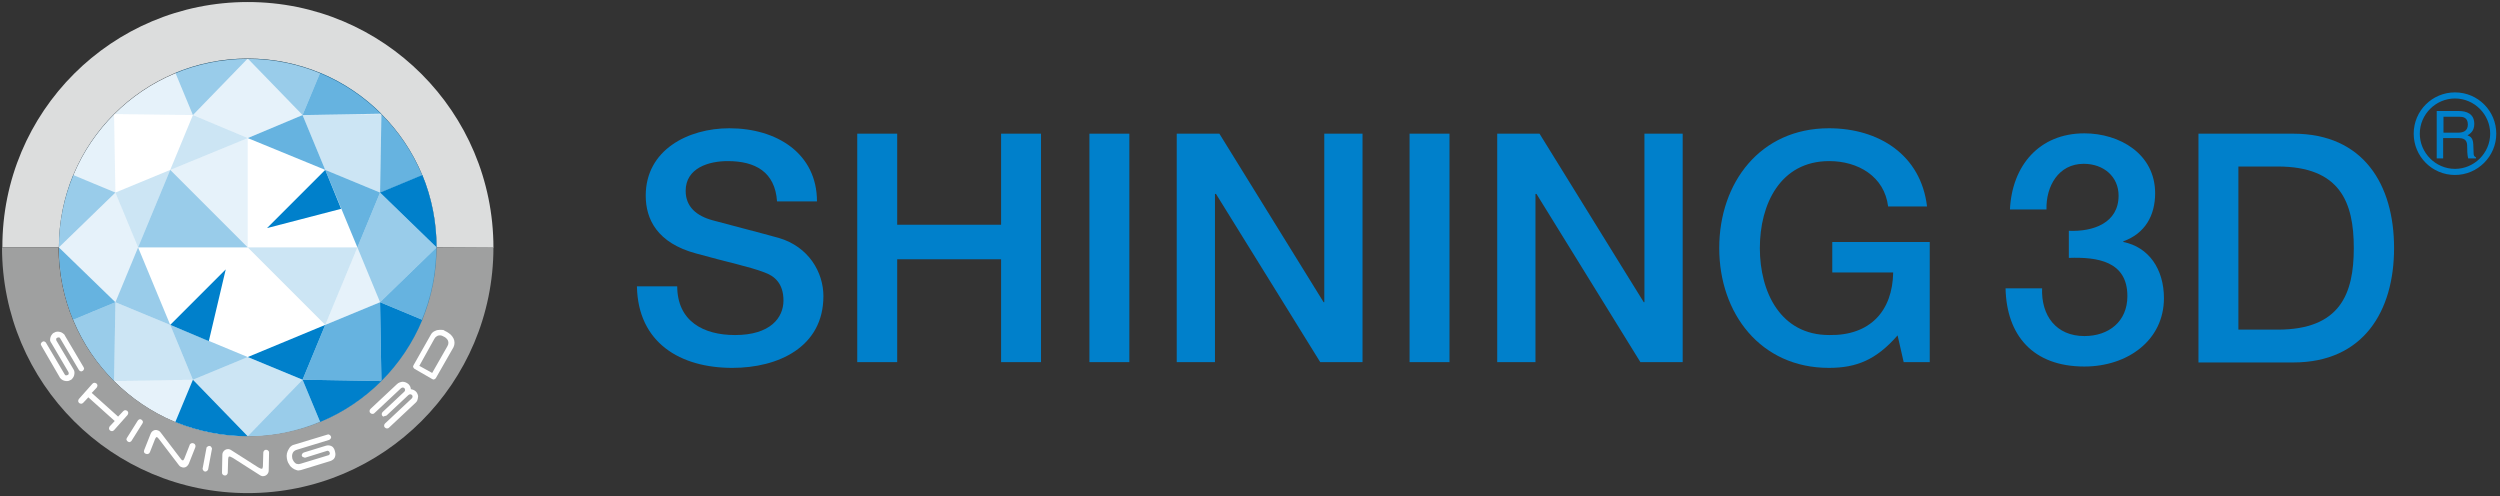 <?xml version="1.0" encoding="utf-8"?>
<!-- Generator: Adobe Illustrator 21.0.0, SVG Export Plug-In . SVG Version: 6.00 Build 0)  -->
<svg version="1.1" id="图层_1" xmlns="http://www.w3.org/2000/svg" xmlns:xlink="http://www.w3.org/1999/xlink" x="0px" y="0px"
	 viewBox="0 0 738.7 146.7" style="enable-background:new 0 0 738.7 146.7;" xml:space="preserve">
<rect x="0" y="0" width="738.7" height="146.7" fill="#333333" stroke="none"/>
<style type="text/css">
	.st0{fill:#FFFFFF;}
	.st1{fill:#DCDDDD;}
	.st2{fill:#9FA0A0;}
	.st3{opacity:0.1;fill:#0080CB;}
	.st4{opacity:0.4;fill:#0080CB;}
	.st5{fill:#0080CB;}
	.st6{opacity:0.6;fill:#0080CB;}
	.st7{opacity:0.2;fill:#0080CB;}
	.st8{fill:#1279BD;}
	.st9{fill:none;stroke:#231814;stroke-width:0.3;}
	.st10{fill:#9F9E9F;}
	.st11{fill:#DBDCDC;}
	.st12{fill:#1379BC;}
	.st13{opacity:0.6;fill:#1379BC;}
	.st14{opacity:0.4;fill:#1379BC;}
	.st15{opacity:0.2;fill:#1379BC;}
	.st16{opacity:0.1;fill:#1379BC;}
</style>
<g>
	<circle class="st0" cx="73.2" cy="73.2" r="55.8"/>
	<g>
		<g>
			<g>
				<path class="st1" d="M129,73.1c0-30.8-25-55.8-55.8-55.8c-30.8,0-55.8,25-55.8,55.8l0,0l-16.7,0C0.6,33,33.1,0.6,73.2,0.6
					c40.1,0,72.6,32.5,72.6,72.6L129,73.1z"/>
				<path class="st2" d="M145.8,73.1c0,40.1-32.5,72.6-72.6,72.6c-40.1,0-72.6-32.5-72.6-72.6l16.7,0c0,30.8,25,55.8,55.8,55.8
					c30.8,0,55.8-25,55.8-55.8L145.8,73.1z"/>
			</g>
			<path class="st3" d="M33.7,33.7c5.1-5.1,11.3-9.3,18.1-12.1L57,34L33.7,33.7"/>
			<path class="st4" d="M17.4,73.1c0-7.3,1.4-14.5,4.2-21.4l12.5,5.2L17.4,73.1"/>
			<path class="st4" d="M33.7,112.6c-5.1-5.1-9.3-11.3-12.1-18.1l12.5-5.2L33.7,112.6"/>
			<path class="st5" d="M73.2,128.9c-7.3,0-14.5-1.4-21.4-4.2l5.2-12.5L73.2,128.9"/>
			<path class="st5" d="M112.7,112.6c-5.1,5.1-11.3,9.3-18.1,12.1l-5.2-12.5L112.7,112.6"/>
			<path class="st6" d="M129,73.1c0,7.3-1.4,14.5-4.2,21.4l-12.5-5.2L129,73.1"/>
			<path class="st6" d="M112.7,33.7c5.1,5.1,9.3,11.3,12.1,18.1l-12.5,5.2L112.7,33.7"/>
			<path class="st4" d="M73.2,17.3L89.4,34l5.2-12.5C87.7,18.7,80.5,17.3,73.2,17.3"/>
			<polygon class="st3" points="73.2,17.3 57,34 73.2,40.8 89.4,34 			"/>
			<polygon class="st3" points="17.4,73.1 34.1,89.3 40.8,73.1 34.1,56.9 			"/>
			<polygon class="st7" points="33.7,112.6 57,112.2 50.3,96 34.1,89.3 			"/>
			<polygon class="st7" points="73.2,128.9 89.4,112.2 73.2,105.5 57,112.2 			"/>
			<polygon class="st6" points="112.7,112.6 112.3,89.3 96.1,96 89.4,112.2 			"/>
			<polygon class="st4" points="129,73.1 112.3,56.9 105.6,73.1 112.3,89.3 			"/>
			<polygon class="st7" points="112.7,33.7 89.4,34 96.1,50.2 112.3,56.9 			"/>
			<polygon class="st7" points="57,34 50.3,50.2 73.2,40.8 			"/>
			<polygon class="st7" points="34.1,56.9 40.8,73.1 50.3,50.2 			"/>
			<polygon class="st4" points="34.1,89.3 50.3,96 40.8,73.1 			"/>
			<polygon class="st4" points="57,112.2 73.2,105.5 50.3,96 			"/>
			<polygon class="st5" points="89.4,112.2 96.1,96 73.2,105.5 			"/>
			<polygon class="st3" points="112.3,89.3 105.6,73.1 96.1,96 			"/>
			<polygon class="st6" points="112.3,56.9 96.1,50.2 105.6,73.1 			"/>
			<polygon class="st6" points="89.4,34 73.2,40.8 96.1,50.2 			"/>
			<path class="st4" d="M57,34l-5.2-12.5c6.8-2.8,14.1-4.2,21.4-4.2L57,34z"/>
			<path class="st3" d="M34.1,56.9l-12.5-5.2c2.8-6.8,7-13,12.1-18.1L34.1,56.9z"/>
			<path class="st6" d="M34.1,89.3l-12.5,5.2c-2.8-6.8-4.2-14.1-4.2-21.4L34.1,89.3z"/>
			<path class="st3" d="M57,112.2l-5.2,12.5c-6.8-2.8-13-7-18.1-12.1L57,112.2z"/>
			<path class="st4" d="M89.4,112.2l5.2,12.5c-6.8,2.8-14.1,4.2-21.4,4.2L89.4,112.2z"/>
			<path class="st5" d="M112.3,89.3l12.5,5.2c-2.8,6.8-7,13-12.1,18.1L112.3,89.3z"/>
			<path class="st5" d="M112.3,56.9l12.5-5.2c2.8,6.8,4.2,14.1,4.2,21.4L112.3,56.9z"/>
			<path class="st6" d="M89.4,34l5.2-12.5c6.8,2.8,13,7,18.1,12.1L89.4,34z"/>
			<polygon class="st7" points="73.2,73.1 105.6,73.1 96.1,96 			"/>
			<polygon class="st4" points="73.2,73.1 40.8,73.1 50.3,50.2 			"/>
			<polygon class="st3" points="73.2,73.1 50.3,50.2 73.2,40.8 			"/>
			<polygon class="st5" points="78.9,67.4 100.8,61.7 96.1,50.2 			"/>
			<polygon class="st5" points="61.7,100.8 66.7,79.6 50.3,96 			"/>
			<g>
				<path class="st0" d="M14.8,100.6c0-0.3,0-0.6,0.1-0.9c0.1-0.3,0.2-0.6,0.4-0.8c0.2-0.3,0.4-0.5,0.7-0.6c0.3-0.2,0.6-0.3,0.9-0.3
					c0.3,0,0.6,0,0.9,0.1c0.3,0.1,0.6,0.2,0.8,0.4c0.3,0.2,0.5,0.4,0.6,0.7l5.5,9.3c0.1,0.2,0.2,0.4,0.1,0.6
					c-0.1,0.2-0.2,0.4-0.4,0.5c-0.2,0.1-0.4,0.2-0.6,0.1c-0.2-0.1-0.4-0.2-0.5-0.4l-5.5-9.3c-0.1-0.2-0.2-0.3-0.4-0.3
					s-0.3,0-0.5,0.1c-0.2,0.1-0.3,0.2-0.3,0.4c0,0.2,0,0.4,0.1,0.5l5,8.4c0.2,0.3,0.3,0.6,0.3,0.9c0,0.3,0,0.6-0.1,0.9
					c-0.1,0.3-0.2,0.6-0.4,0.8c-0.2,0.3-0.4,0.5-0.7,0.6c-0.3,0.2-0.6,0.3-0.9,0.3c-0.3,0-0.6,0-0.9-0.1c-0.3-0.1-0.6-0.2-0.8-0.4
					c-0.2-0.2-0.5-0.4-0.6-0.7l-5.4-9.3c-0.1-0.2-0.2-0.4-0.1-0.6c0.1-0.2,0.2-0.4,0.4-0.5c0.2-0.1,0.4-0.2,0.6-0.1
					c0.2,0.1,0.4,0.2,0.5,0.4l5.5,9.3c0.1,0.2,0.2,0.3,0.4,0.3c0.2,0,0.3,0,0.5-0.1c0.2-0.1,0.3-0.2,0.3-0.4c0-0.2,0-0.3-0.1-0.5
					l-5-8.5C15,101.2,14.9,100.9,14.8,100.6z"/>
				<path class="st0" d="M33.1,127.4c-0.2,0-0.4-0.1-0.6-0.2c-0.2-0.2-0.3-0.4-0.3-0.6c0-0.2,0.1-0.4,0.2-0.6l1.5-1.6l-7.8-7
					l-1.5,1.6c-0.2,0.2-0.4,0.3-0.6,0.3c-0.2,0-0.4-0.1-0.6-0.2c-0.2-0.2-0.3-0.4-0.3-0.6c0-0.2,0.1-0.4,0.2-0.6l4-4.5
					c0.2-0.2,0.4-0.3,0.6-0.3c0.2,0,0.4,0.1,0.6,0.2c0.2,0.2,0.3,0.4,0.3,0.6c0,0.2-0.1,0.4-0.2,0.6l-1.5,1.6l7.8,7l1.5-1.6
					c0.2-0.2,0.4-0.3,0.6-0.3c0.2,0,0.4,0.1,0.6,0.2c0.2,0.2,0.3,0.4,0.3,0.6c0,0.2-0.1,0.4-0.2,0.6l-4,4.5
					C33.5,127.3,33.3,127.4,33.1,127.4z"/>
				<path class="st0" d="M38.4,130.6c-0.2,0.1-0.4,0-0.6-0.1c-0.2-0.1-0.3-0.3-0.4-0.5c-0.1-0.2,0-0.4,0.1-0.6l3.2-5.1
					c0.1-0.2,0.3-0.3,0.5-0.4c0.2-0.1,0.4,0,0.6,0.1c0.2,0.1,0.3,0.3,0.4,0.5c0.1,0.2,0,0.4-0.1,0.6l-3.2,5.1
					C38.8,130.4,38.6,130.5,38.4,130.6z"/>
				<path class="st0" d="M56.5,131c0.2-0.1,0.4-0.1,0.7,0c0.2,0.1,0.4,0.2,0.5,0.5c0.1,0.2,0.1,0.4,0,0.7l-1.9,4.8
					c-0.2,0.4-0.5,0.8-0.9,1c-0.4,0.2-0.9,0.2-1.3,0c-0.2-0.1-0.3-0.1-0.4-0.2c-0.1-0.1-0.2-0.2-0.3-0.3l-5.8-7.6
					c-0.2-0.2-0.3-0.4-0.4-0.5c-0.1-0.1-0.2-0.2-0.3-0.2c-0.2-0.1-0.3,0-0.4,0.2c-0.1,0.2-0.3,0.5-0.4,0.9l-1.3,3.3
					c-0.1,0.2-0.2,0.4-0.5,0.5c-0.2,0.1-0.4,0.1-0.7,0c-0.2-0.1-0.4-0.2-0.5-0.4c-0.1-0.2-0.1-0.4,0-0.7l1.9-4.8
					c0.2-0.5,0.5-0.8,0.9-1c0.4-0.2,0.9-0.2,1.3,0c0.2,0.1,0.3,0.1,0.4,0.2c0.1,0.1,0.2,0.2,0.3,0.3l5.8,7.6
					c0.2,0.2,0.3,0.4,0.4,0.5c0.1,0.1,0.2,0.2,0.3,0.2c0.2,0.1,0.3,0,0.4-0.2c0.1-0.2,0.3-0.5,0.4-0.9l1.3-3.3
					C56.1,131.2,56.3,131.1,56.5,131z"/>
				<path class="st0" d="M61.1,139.2c-0.2,0.1-0.4,0.2-0.6,0.1c-0.2,0-0.4-0.2-0.5-0.4c-0.1-0.2-0.2-0.4-0.1-0.6l1.1-5.9
					c0-0.2,0.2-0.4,0.4-0.5c0.2-0.1,0.4-0.2,0.6-0.1c0.2,0,0.4,0.2,0.5,0.4c0.1,0.2,0.2,0.4,0.1,0.6l-1.1,5.9
					C61.4,138.9,61.3,139.1,61.1,139.2z"/>
				<path class="st0" d="M78.1,133.1c0.2-0.2,0.4-0.2,0.6-0.2c0.2,0,0.4,0.1,0.6,0.3c0.2,0.2,0.2,0.4,0.2,0.6l-0.1,5.2
					c0,0.5-0.2,0.9-0.5,1.2c-0.3,0.3-0.7,0.5-1.2,0.5c-0.2,0-0.3,0-0.5-0.1c-0.2-0.1-0.3-0.1-0.4-0.2l-8-5.1
					c-0.2-0.1-0.4-0.2-0.6-0.3c-0.1-0.1-0.3-0.1-0.4-0.1c-0.2,0-0.3,0.1-0.3,0.3c-0.1,0.2-0.1,0.6-0.1,1l-0.1,3.5
					c0,0.2-0.1,0.4-0.3,0.6c-0.2,0.2-0.4,0.2-0.6,0.2c-0.2,0-0.4-0.1-0.6-0.3c-0.2-0.2-0.2-0.4-0.2-0.6l0.1-5.2
					c0-0.5,0.2-0.9,0.5-1.2c0.3-0.3,0.7-0.5,1.2-0.5c0.2,0,0.3,0,0.5,0.1c0.2,0.1,0.3,0.1,0.4,0.2l8,5.1c0.2,0.1,0.4,0.2,0.6,0.3
					c0.1,0.1,0.3,0.1,0.4,0.1c0.2,0,0.3-0.1,0.3-0.3c0.1-0.2,0.1-0.5,0.1-1l0.1-3.5C77.8,133.5,77.9,133.3,78.1,133.1z"/>
				<path class="st0" d="M89.2,134.7c-0.1-0.2,0-0.4,0.1-0.6c0.1-0.2,0.3-0.3,0.5-0.4l6.5-2c0.3-0.1,0.6-0.1,0.8-0.1
					c0.3,0,0.5,0.1,0.8,0.2c0.2,0.1,0.5,0.3,0.6,0.5c0.2,0.2,0.3,0.5,0.4,0.8l0.1,0.4c0.1,0.3,0.1,0.6,0.1,0.9
					c0,0.3-0.1,0.5-0.2,0.8c-0.1,0.2-0.3,0.5-0.5,0.6c-0.2,0.2-0.5,0.3-0.7,0.4l-8.8,2.7c-0.5,0.1-0.9,0.2-1.3,0
					c-0.4-0.1-0.8-0.3-1.2-0.6c-0.4-0.3-0.7-0.6-0.9-1c-0.3-0.4-0.5-0.8-0.6-1.2c-0.1-0.4-0.2-0.9-0.2-1.4c0-0.5,0.1-0.9,0.3-1.4
					c0.2-0.4,0.4-0.8,0.7-1.2c0.3-0.3,0.7-0.6,1.2-0.7l9.9-3c0.2-0.1,0.4,0,0.6,0.1c0.2,0.1,0.3,0.3,0.4,0.5c0.1,0.2,0,0.4-0.1,0.6
					c-0.1,0.2-0.3,0.3-0.5,0.4l-9.5,2.9c-0.4,0.1-0.7,0.3-0.9,0.5c-0.2,0.2-0.3,0.4-0.4,0.7c-0.1,0.2-0.1,0.5-0.1,0.8
					c0,0.3,0.1,0.5,0.1,0.7c0.1,0.2,0.2,0.4,0.3,0.6c0.1,0.2,0.3,0.4,0.5,0.6c0.2,0.2,0.4,0.3,0.7,0.3c0.3,0.1,0.6,0,1-0.1l8.2-2.5
					c0.1,0,0.2-0.1,0.3-0.3c0.1-0.2,0.1-0.3,0-0.5c-0.1-0.2-0.1-0.3-0.3-0.4c-0.1-0.1-0.3-0.1-0.4-0.1l-6.4,2
					c-0.2,0.1-0.4,0-0.6-0.1C89.4,135.1,89.3,134.9,89.2,134.7z"/>
				<path class="st0" d="M113,122.9c-0.2-0.2-0.2-0.4-0.2-0.6c0-0.2,0.1-0.4,0.3-0.6l6.4-6c0.1-0.1,0.2-0.3,0.2-0.5
					c0-0.2-0.1-0.3-0.2-0.5c-0.1-0.1-0.3-0.2-0.5-0.2c-0.2,0-0.3,0.1-0.5,0.2l-7.9,7.4c-0.2,0.2-0.4,0.2-0.6,0.2
					c-0.2,0-0.4-0.1-0.6-0.3c-0.2-0.2-0.2-0.4-0.2-0.6c0-0.2,0.1-0.4,0.3-0.6l7.8-7.3c0.2-0.2,0.5-0.4,0.8-0.5
					c0.3-0.1,0.6-0.2,0.9-0.2c0.3,0,0.6,0.1,0.9,0.2c0.3,0.1,0.5,0.3,0.8,0.5c0.2,0.2,0.4,0.5,0.5,0.7c0.1,0.3,0.2,0.5,0.2,0.8
					c0.6,0.1,1.1,0.3,1.5,0.7c0.2,0.2,0.4,0.5,0.5,0.8c0.1,0.3,0.2,0.6,0.1,0.9c0,0.3-0.1,0.6-0.2,0.9c-0.1,0.3-0.3,0.5-0.6,0.8
					l-7.8,7.3c-0.2,0.2-0.4,0.2-0.6,0.2c-0.2,0-0.4-0.1-0.6-0.3c-0.2-0.2-0.2-0.4-0.2-0.6c0-0.2,0.1-0.4,0.3-0.6l7.9-7.4
					c0.1-0.1,0.2-0.3,0.2-0.5c0-0.2,0-0.3-0.2-0.5c-0.1-0.1-0.3-0.2-0.5-0.2c-0.2,0-0.3,0.1-0.5,0.2l-6.4,6
					c-0.2,0.2-0.4,0.2-0.6,0.2C113.3,123.2,113.2,123.1,113,122.9z"/>
				<path class="st0" d="M132.1,98.1c0.4,0.2,0.7,0.5,1.1,0.8c0.3,0.3,0.6,0.7,0.8,1.1c0.2,0.4,0.3,0.8,0.3,1.3
					c0,0.4-0.1,0.9-0.3,1.3l-5.2,9.1c-0.1,0.2-0.3,0.3-0.5,0.4c-0.2,0.1-0.4,0-0.6-0.1l-5.2-3c-0.2-0.1-0.3-0.3-0.4-0.5
					c-0.1-0.2,0-0.4,0.1-0.6l5.1-9c0.2-0.4,0.6-0.8,1-1c0.4-0.2,0.8-0.4,1.3-0.4c0.5-0.1,0.9,0,1.4,0
					C131.3,97.7,131.7,97.9,132.1,98.1z M123.9,108.1l3.8,2.1l4.5-7.9c0.2-0.3,0.3-0.7,0.3-1c0-0.3-0.1-0.6-0.2-0.8
					c-0.1-0.2-0.3-0.4-0.5-0.6c-0.2-0.2-0.4-0.3-0.6-0.4c-0.2-0.1-0.4-0.2-0.6-0.3c-0.2-0.1-0.5-0.1-0.8-0.1c-0.3,0-0.5,0.1-0.8,0.3
					c-0.3,0.2-0.5,0.4-0.7,0.8L123.9,108.1z"/>
			</g>
		</g>
		<g>
			<g>
				<path class="st5" d="M725.4,51.7c-6.8,0-12.2-5.5-12.2-12.2c0-6.8,5.5-12.2,12.2-12.2c6.8,0,12.2,5.5,12.2,12.2
					C737.6,46.2,732.1,51.7,725.4,51.7L725.4,51.7z M725.4,29.1c-5.7,0-10.4,4.7-10.4,10.4s4.7,10.4,10.4,10.4
					c5.7,0,10.4-4.7,10.4-10.4S731.1,29.1,725.4,29.1L725.4,29.1z"/>
				<g>
					<path class="st5" d="M721.9,46.8H720V32.8h6.5c2.3,0,4.6,0.8,4.6,3.8c0,2.1-1.1,2.8-2,3.4c0.8,0.3,1.6,0.7,1.7,2.6l0.1,2.5
						c0,0.8,0.1,1.1,0.7,1.4v0.3h-2.3c-0.3-0.9-0.3-3-0.3-3.5c0-1.2-0.2-2.5-2.5-2.5h-4.6V46.8z M721.9,39.2h4.4
						c1.4,0,2.9-0.4,2.9-2.4c0-2.2-1.6-2.3-2.5-2.3h-4.7V39.2z"/>
				</g>
			</g>
			<g>
				<g>
					<path class="st5" d="M200.1,84.5c0,10.4,7.7,14.5,17.1,14.5c10.4,0,14.3-5.1,14.3-10.2c0-5.2-2.8-7.3-5.6-8.3
						c-4.7-1.8-10.9-3-20.2-5.6c-11.5-3.1-14.9-10.1-14.9-17.1c0-13.5,12.5-19.9,24.7-19.9c14.1,0,25.9,7.5,25.9,21.6h-11.8
						c-0.6-8.7-6.4-11.9-14.6-11.9c-5.5,0-12.4,2-12.4,8.8c0,4.7,3.2,7.4,8,8.7c1,0.3,16,4.2,19.5,5.2c8.9,2.6,13.2,10.2,13.2,17.2
						c0,15.1-13.4,21.2-26.9,21.2c-15.4,0-27.9-7.4-28.2-24.1H200.1z"/>
					<path class="st5" d="M253.3,39.5h11.8v26.9h30.7V39.5h11.8V107h-11.8V76.6h-30.7V107h-11.8V39.5z"/>
					<path class="st5" d="M321.9,39.5h11.8V107h-11.8V39.5z"/>
					<path class="st5" d="M347.8,39.5h12.5l30.8,49.8h0.2V39.5h11.3V107h-12.5l-30.8-49.7H359V107h-11.3V39.5z"/>
					<path class="st5" d="M416.5,39.5h11.8V107h-11.8V39.5z"/>
					<path class="st5" d="M442.4,39.5h12.5l30.8,49.8h0.2V39.5h11.3V107h-12.5l-30.7-49.7h-0.3V107h-11.3V39.5z"/>
					<path class="st5" d="M570.1,107h-7.6l-1.8-7.9c-6.3,7.2-12.1,9.6-20.3,9.6c-20.2,0-32.4-16.1-32.4-35.4
						c0-19.3,12.1-35.4,32.4-35.4c14.8,0,27.2,7.9,29,23.1h-11.5c-1.1-8.9-8.9-13.4-17.4-13.4c-14.5,0-20.5,12.8-20.5,25.7
						c0,13,6.1,25.7,20.5,25.7c12.1,0.2,18.7-7.1,18.9-18.5h-18v-9h28.8V107z"/>
				</g>
				<g>
					<path class="st5" d="M611.3,68.2c7.2,0.3,14.7-2.3,14.7-10.4c0-5.6-4.4-9.4-10.3-9.4c-7.5,0-11.2,6.7-11,13.5h-10.8
						c0.6-12.9,8.6-22.5,22-22.5c10.3,0,20.9,6,20.9,17.7c0,6.6-3,11.9-9.4,14.2v0.2c7.5,1.5,12,8,12,16.6
						c0,12.5-10.8,20.2-23.5,20.2c-15.3,0-23-9.3-23.3-23.1h10.8c-0.3,8,4.1,14.1,12.5,14.1c7.2,0,12.7-4.3,12.7-11.8
						c0-10.3-8.8-11.6-17.3-11.3V68.2z"/>
					<path class="st5" d="M649.6,39.5h28c20.8,0,29.8,15.1,29.8,33.8c0,18.6-9,33.8-29.8,33.8h-28V39.5z M661.4,97.4H673
						c18.5,0,22.5-10.6,22.5-24.1c0-13.5-4-24.1-22.5-24.1h-11.6V97.4z"/>
				</g>
			</g>
		</g>
	</g>
</g>
</svg>
